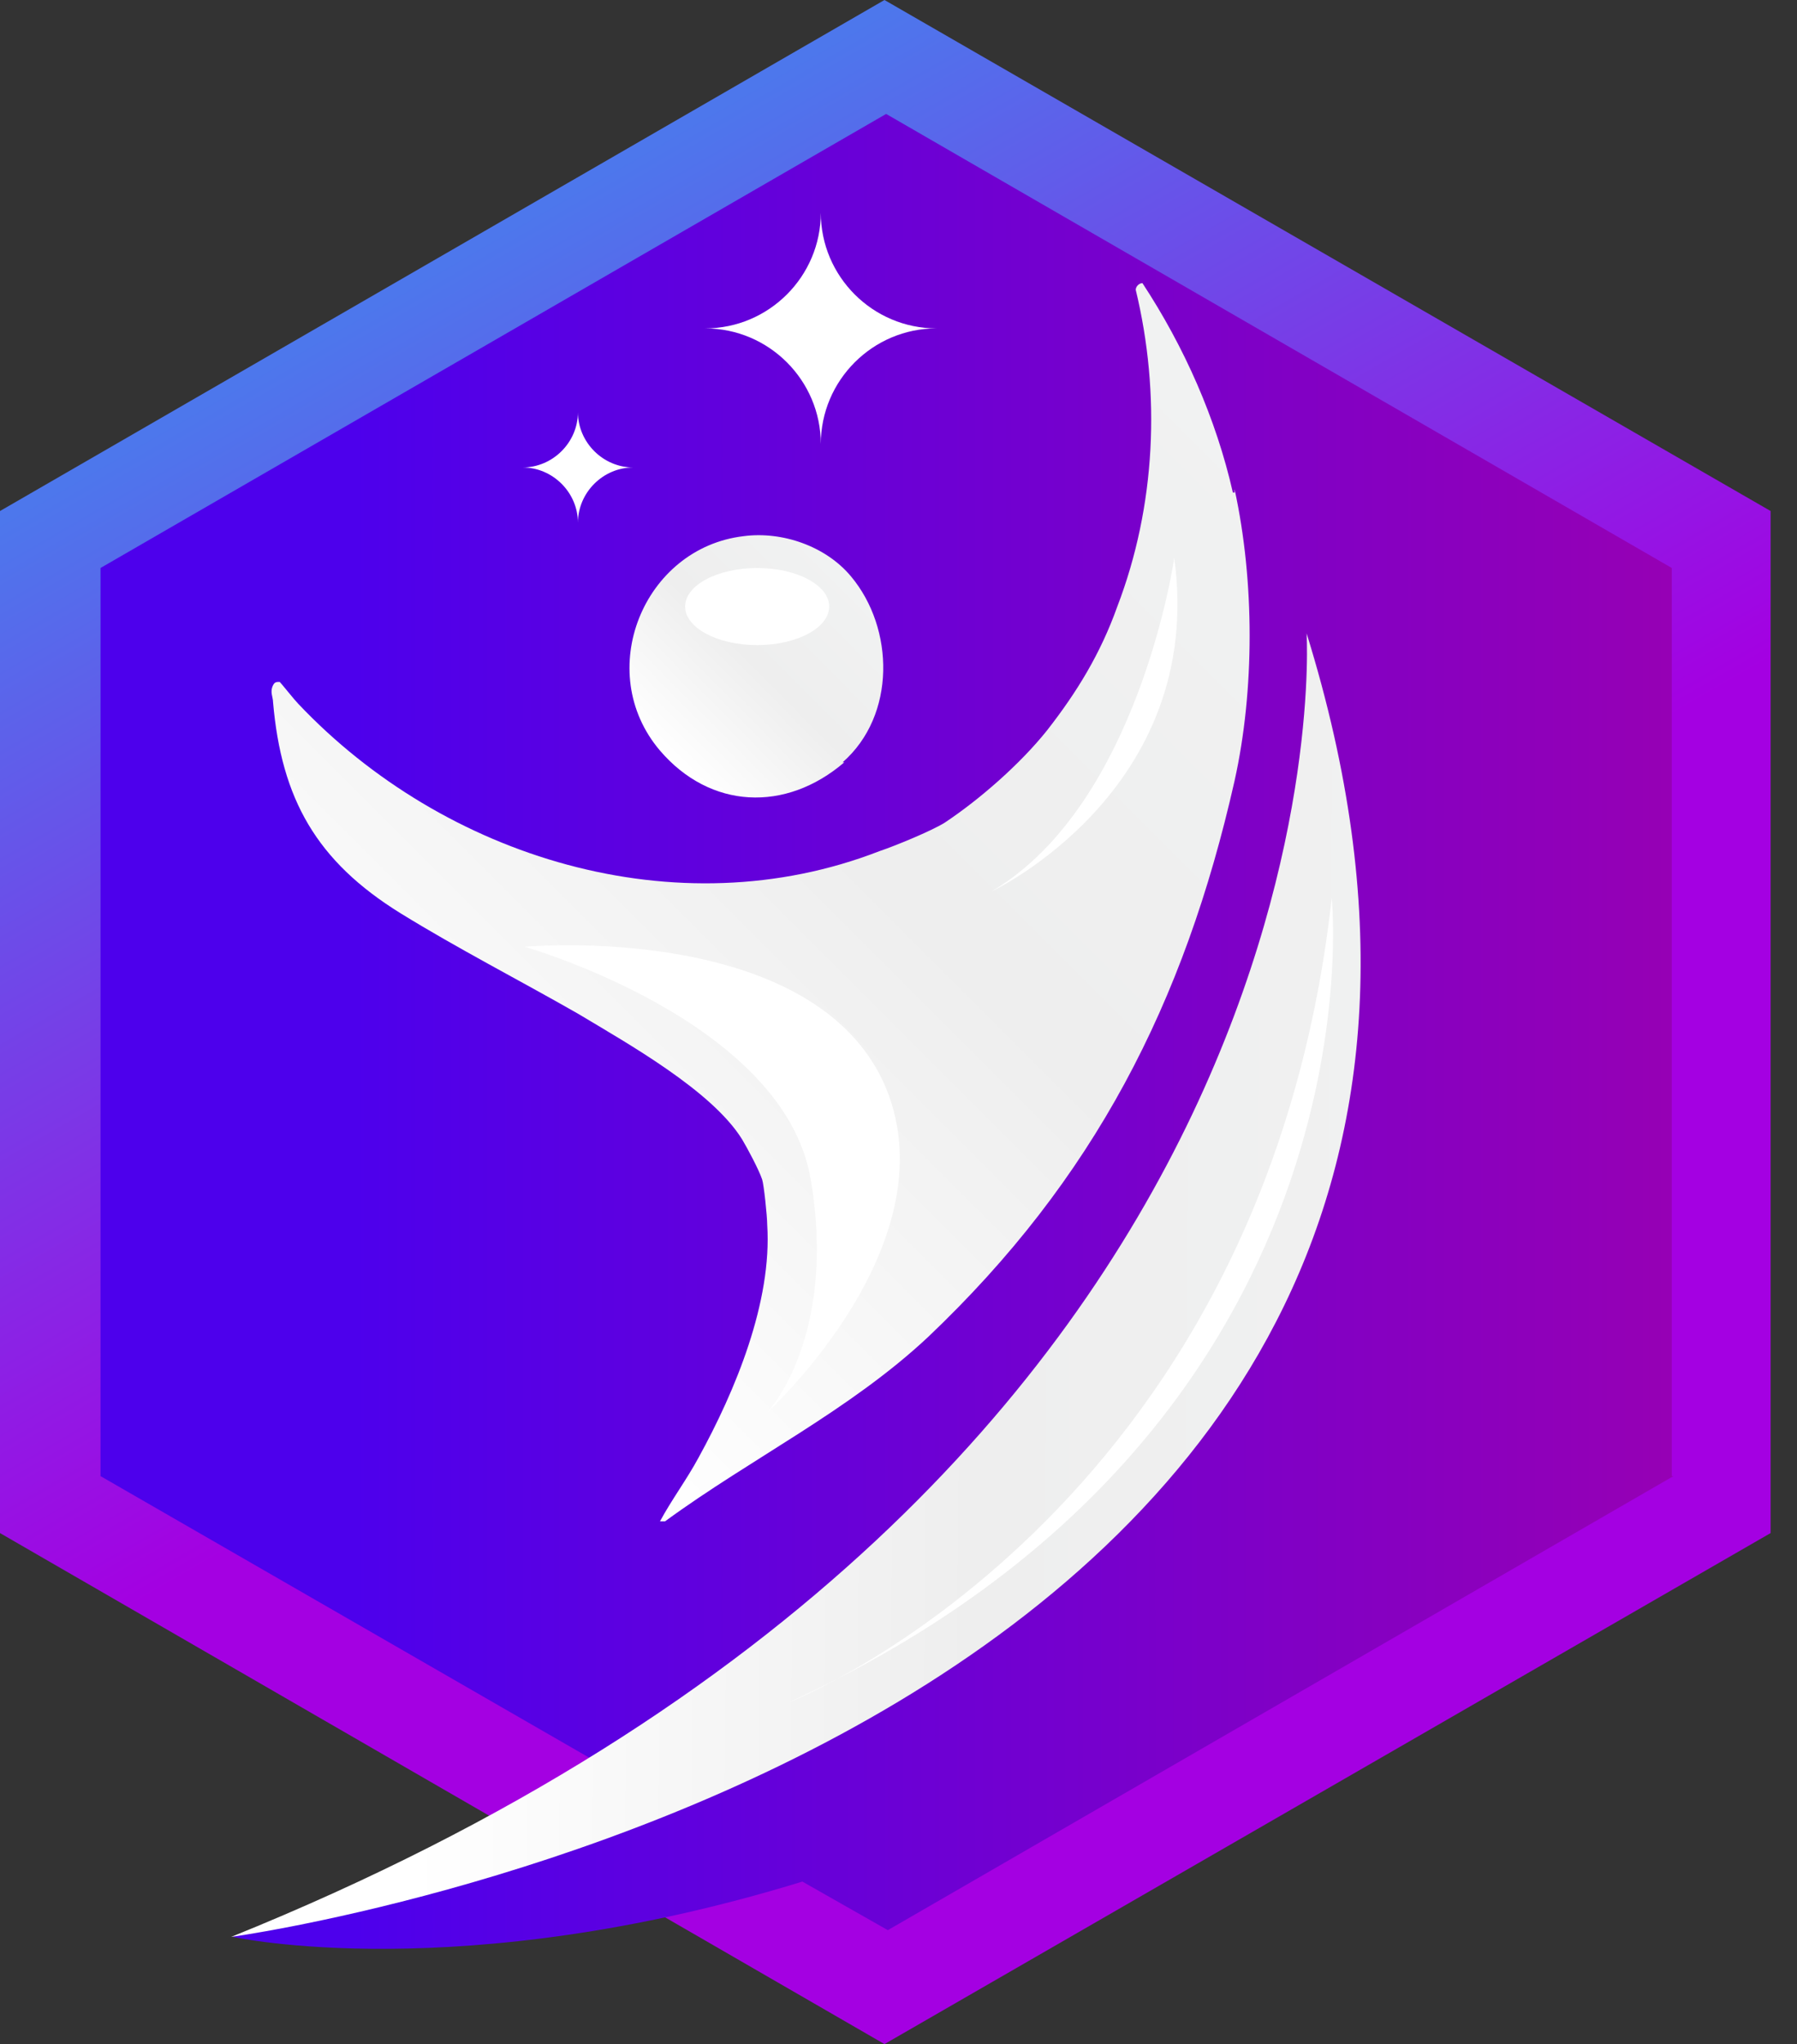 <svg width="51" height="58" viewBox="0 0 51 58" fill="none" xmlns="http://www.w3.org/2000/svg">
<rect x="0" y="0" width="51" height="58" fill="#333333" stroke="none"/>
<path d="M50.251 14.5L25.102 0L0 14.5V43.5L25.102 58L50.251 43.5V14.5Z" fill="url(#paint0_linear_2330_8541)"/>
<path d="M47.446 41.884V16.116L25.149 3.233L2.853 16.116V41.884L17.543 50.346C14.453 51.867 10.839 53.389 6.608 54.958C6.608 54.958 13.026 56.384 22.772 53.389L25.197 54.767L47.493 41.884H47.446Z" fill="url(#paint1_linear_2330_8541)"/>
<path d="M34.99 13.977C34.515 11.885 33.612 9.841 32.423 8.034C32.328 8.034 32.233 8.129 32.233 8.224C32.946 11.172 32.803 14.357 31.71 17.21C31.235 18.541 30.569 19.634 29.713 20.728C28.953 21.678 27.812 22.677 26.813 23.342C26.433 23.58 25.387 24.008 24.959 24.151C19.207 26.385 12.598 24.341 8.462 19.967C8.367 19.872 7.987 19.396 7.939 19.349C7.844 19.349 7.797 19.349 7.749 19.444C7.654 19.634 7.749 19.777 7.749 19.919C7.987 22.677 8.985 24.436 11.362 25.91C12.979 26.908 14.738 27.811 16.402 28.762C17.828 29.618 20.205 30.949 21.061 32.328C21.203 32.565 21.536 33.183 21.631 33.469C21.679 33.611 21.774 34.514 21.774 34.752C21.916 36.939 20.871 39.459 19.825 41.36C19.492 41.978 19.064 42.549 18.731 43.167H18.874C21.346 41.36 24.103 40.029 26.338 37.938C31.044 33.469 33.612 28.477 35.038 22.154C35.608 19.587 35.608 16.497 35.038 13.882V13.977H34.99Z" fill="url(#paint2_linear_2330_8541)"/>
<path d="M23.913 21.631C25.434 20.3 25.387 17.828 24.151 16.354C23.438 15.498 22.202 15.07 21.108 15.213C18.256 15.546 16.829 19.064 18.731 21.298C20.157 22.962 22.297 23.057 23.961 21.631H23.913Z" fill="url(#paint3_linear_2330_8541)"/>
<path d="M14.88 26.861C14.88 26.861 22.249 28.953 23.01 33.469C23.77 37.986 21.774 40.077 21.774 40.077C21.774 40.077 27.146 35.181 25.054 30.664C22.915 26.148 14.928 26.861 14.928 26.861H14.88Z" fill="white"/>
<path d="M21.489 18.304C22.618 18.304 23.533 17.814 23.533 17.21C23.533 16.606 22.618 16.117 21.489 16.117C20.36 16.117 19.444 16.606 19.444 17.21C19.444 17.814 20.36 18.304 21.489 18.304Z" fill="white"/>
<path d="M6.561 54.958C6.561 54.958 46.875 49.49 37.082 17.971C37.082 17.971 38.603 42.026 6.561 54.958Z" fill="url(#paint4_linear_2330_8541)"/>
<path d="M37.795 25.482C37.795 25.482 39.364 40.505 22.392 48.302C22.392 48.302 35.846 43.025 37.795 25.482Z" fill="white"/>
<path d="M33.326 15.831C33.326 15.831 32.328 22.82 28.144 25.292C28.144 25.292 34.229 22.439 33.326 15.831Z" fill="white"/>
<path d="M26.575 9.318C24.769 9.318 23.295 10.792 23.295 12.598C23.295 10.792 21.821 9.318 20.015 9.318C21.821 9.318 23.295 7.844 23.295 6.038C23.295 7.844 24.769 9.318 26.575 9.318Z" fill="white"/>
<path d="M17.971 13.264C17.115 13.264 16.402 13.977 16.402 14.833C16.402 13.977 15.689 13.264 14.833 13.264C15.689 13.264 16.402 12.551 16.402 11.695C16.402 12.551 17.115 13.264 17.971 13.264Z" fill="white"/>
<defs>
<linearGradient id="paint0_linear_2330_8541" x1="12.693" y1="7.464" x2="36.511" y2="48.682" gradientUnits="userSpaceOnUse">
<stop stop-color="#4D77EC"/>
<stop offset="0.6" stop-color="#A400E2"/>
</linearGradient>
<linearGradient id="paint1_linear_2330_8541" x1="9.984" y1="29.285" x2="54.577" y2="29.285" gradientUnits="userSpaceOnUse">
<stop stop-color="#4D00EC"/>
<stop offset="1" stop-color="#A400AA"/>
</linearGradient>
<linearGradient id="paint2_linear_2330_8541" x1="10.554" y1="35.133" x2="35.038" y2="10.649" gradientUnits="userSpaceOnUse">
<stop stop-color="white"/>
<stop offset="0.5" stop-color="#EEEEEE"/>
<stop offset="1" stop-color="#F1F2F2"/>
</linearGradient>
<linearGradient id="paint3_linear_2330_8541" x1="18.874" y1="21.488" x2="24.103" y2="16.306" gradientUnits="userSpaceOnUse">
<stop stop-color="white"/>
<stop offset="0.5" stop-color="#EEEEEE"/>
<stop offset="1" stop-color="#F1F2F2"/>
</linearGradient>
<linearGradient id="paint4_linear_2330_8541" x1="11.794" y1="36.356" x2="43.646" y2="36.634" gradientUnits="userSpaceOnUse">
<stop stop-color="white"/>
<stop offset="0.5" stop-color="#EEEEEE"/>
<stop offset="1" stop-color="#F1F2F2"/>
</linearGradient>
</defs>
</svg>

